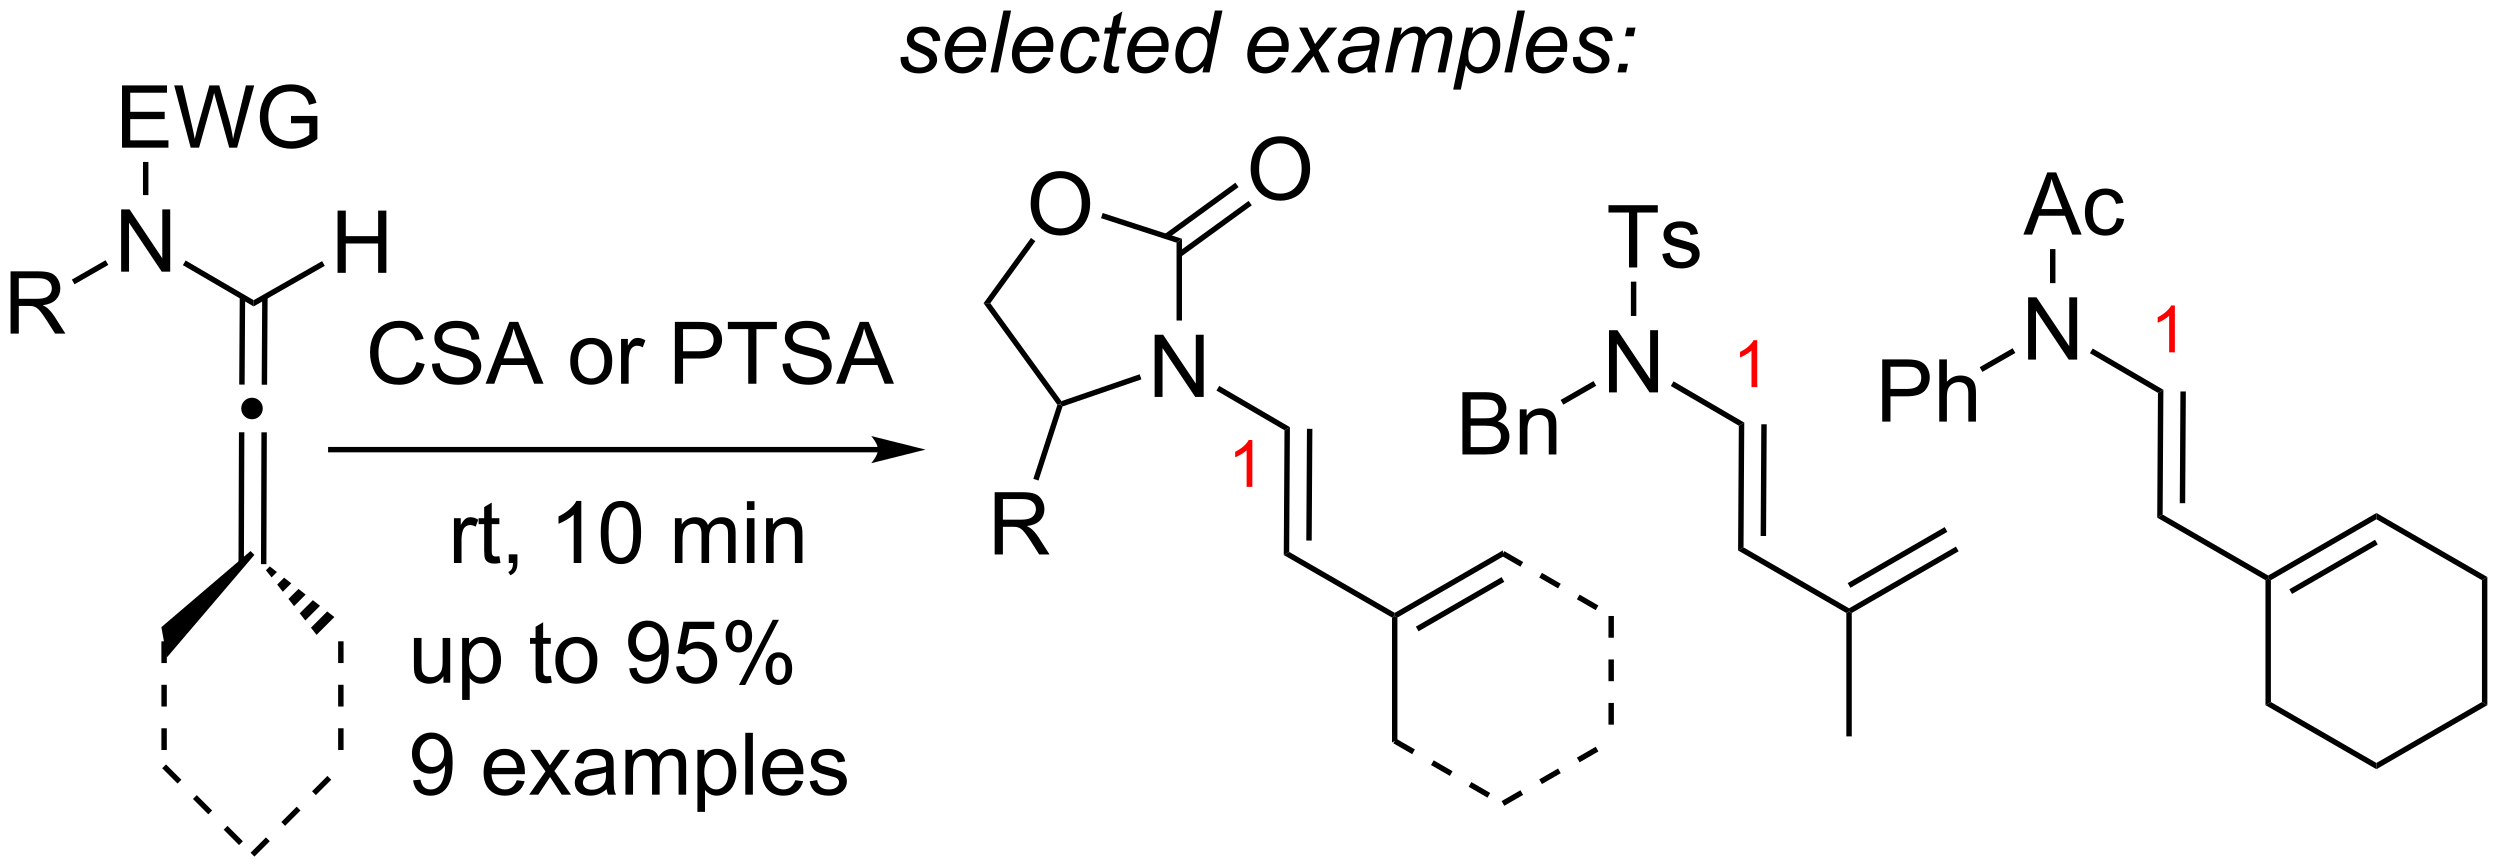 <?xml version="1.0" encoding="UTF-8"?>
<!DOCTYPE svg PUBLIC '-//W3C//DTD SVG 1.0//EN'
          'http://www.w3.org/TR/2001/REC-SVG-20010904/DTD/svg10.dtd'>
<svg stroke-dasharray="none" shape-rendering="auto" xmlns="http://www.w3.org/2000/svg" font-family="'Dialog'" text-rendering="auto" width="631" fill-opacity="1" color-interpolation="auto" color-rendering="auto" preserveAspectRatio="xMidYMid meet" font-size="12px" viewBox="0 0 631 219" fill="black" xmlns:xlink="http://www.w3.org/1999/xlink" stroke="black" image-rendering="auto" stroke-miterlimit="10" stroke-linecap="square" stroke-linejoin="miter" font-style="normal" stroke-width="1" height="219" stroke-dashoffset="0" font-weight="normal" stroke-opacity="1"
><!--Generated by the Batik Graphics2D SVG Generator--><defs id="genericDefs"
  /><g
  ><defs id="defs1"
    ><clipPath clipPathUnits="userSpaceOnUse" id="clipPath1"
      ><path d="M1.294 2.147 L237.717 2.147 L237.717 84.222 L1.294 84.222 L1.294 2.147 Z"
      /></clipPath
      ><clipPath clipPathUnits="userSpaceOnUse" id="clipPath2"
      ><path d="M-0.342 1.237 L-0.342 81.03 L229.507 81.03 L229.507 1.237 Z"
      /></clipPath
    ></defs
    ><g transform="scale(2.667,2.667) translate(-1.294,-2.147) matrix(1.029,0,0,1.029,1.646,0.874)"
    ><path d="M10.799 26.224 L10.799 20.498 L11.577 20.498 L14.585 24.993 L14.585 20.498 L15.312 20.498 L15.312 26.224 L14.533 26.224 L11.525 21.724 L11.525 26.224 L10.799 26.224 Z" stroke="none" clip-path="url(#clipPath2)"
    /></g
    ><g transform="matrix(2.743,0,0,2.743,0.938,-3.393)"
    ><path d="M21.857 38.823 Q21.857 38.412 22.145 38.123 Q22.437 37.834 22.843 37.834 Q23.255 37.834 23.544 38.123 Q23.836 38.412 23.836 38.823 Q23.836 39.232 23.544 39.524 Q23.255 39.816 22.843 39.816 Q22.437 39.816 22.145 39.524 Q21.857 39.232 21.857 38.823 Z" stroke="none" clip-path="url(#clipPath2)"
    /></g
    ><g transform="matrix(2.743,0,0,2.743,0.938,-3.393)"
    ><path d="M16.488 25.637 L16.74 25.205 L22.998 28.857 L22.995 29.434 Z" stroke="none" clip-path="url(#clipPath2)"
    /></g
    ><g transform="matrix(2.743,0,0,2.743,0.938,-3.393)"
    ><path d="M21.717 28.543 L21.669 36.623 L22.169 36.625 L22.217 28.546 ZM23.783 28.553 L23.736 36.635 L24.236 36.638 L24.283 28.556 Z" stroke="none" clip-path="url(#clipPath2)"
    /></g
    ><g transform="matrix(2.743,0,0,2.743,0.938,-3.393)"
    ><path d="M21.644 41.012 L21.602 53.155 L22.102 53.156 L22.144 41.014 ZM23.712 41.02 L23.671 53.148 L24.171 53.149 L24.212 41.021 Z" stroke="none" clip-path="url(#clipPath2)"
    /></g
    ><g transform="matrix(2.743,0,0,2.743,0.938,-3.393)"
    ><path d="M10.884 14.824 L10.884 9.098 L15.025 9.098 L15.025 9.772 L11.642 9.772 L11.642 11.527 L14.812 11.527 L14.812 12.199 L11.642 12.199 L11.642 14.147 L15.158 14.147 L15.158 14.824 L10.884 14.824 ZM17.205 14.824 L15.687 9.098 L16.462 9.098 L17.335 12.85 Q17.476 13.442 17.577 14.022 Q17.796 13.106 17.835 12.965 L18.924 9.098 L19.837 9.098 L20.658 11.996 Q20.968 13.074 21.103 14.022 Q21.212 13.481 21.39 12.777 L22.288 9.098 L23.049 9.098 L21.478 14.824 L20.749 14.824 L19.541 10.46 Q19.39 9.913 19.361 9.788 Q19.272 10.184 19.194 10.46 L17.978 14.824 L17.205 14.824 ZM26.435 12.577 L26.435 11.905 L28.862 11.902 L28.862 14.027 Q28.302 14.473 27.709 14.699 Q27.115 14.923 26.49 14.923 Q25.646 14.923 24.956 14.561 Q24.268 14.199 23.917 13.517 Q23.565 12.832 23.565 11.989 Q23.565 11.152 23.914 10.429 Q24.263 9.702 24.92 9.35 Q25.576 8.999 26.433 8.999 Q27.052 8.999 27.555 9.202 Q28.058 9.402 28.341 9.762 Q28.628 10.121 28.776 10.699 L28.091 10.887 Q27.964 10.449 27.771 10.199 Q27.581 9.949 27.224 9.798 Q26.87 9.647 26.435 9.647 Q25.917 9.647 25.537 9.806 Q25.159 9.965 24.925 10.223 Q24.693 10.481 24.565 10.788 Q24.347 11.319 24.347 11.942 Q24.347 12.707 24.61 13.223 Q24.873 13.739 25.375 13.989 Q25.881 14.239 26.448 14.239 Q26.94 14.239 27.409 14.048 Q27.878 13.858 28.12 13.645 L28.12 12.577 L26.435 12.577 Z" stroke="none" clip-path="url(#clipPath2)"
    /></g
    ><g transform="matrix(2.743,0,0,2.743,0.938,-3.393)"
    ><path d="M13.314 19.19 L12.814 19.19 L12.814 16.137 L13.314 16.137 Z" stroke="none" clip-path="url(#clipPath2)"
    /></g
    ><g transform="matrix(2.743,0,0,2.743,0.938,-3.393)"
    ><path d="M80.448 42.359 L30.097 42.359 L29.847 42.359 L29.847 42.859 L30.097 42.859 L80.448 42.859 L80.698 42.859 L80.698 42.359 L80.448 42.359 ZM84.823 42.609 L79.823 41.359 C79.823 41.359 80.448 42.062 80.448 42.609 C80.448 43.155 79.823 43.859 79.823 43.859 Z" stroke="none" clip-path="url(#clipPath2)"
    /></g
    ><g transform="matrix(2.743,0,0,2.743,0.938,-3.393)"
    ><path d="M22.713 51.941 L23.067 52.295 L15.008 61.738 L14.508 58.943 Z" stroke="none" clip-path="url(#clipPath2)"
    /></g
    ><g transform="matrix(2.743,0,0,2.743,0.938,-3.393)"
    ><path d="M24.481 53.355 L25.142 53.873 L24.645 54.37 L24.127 53.709 ZM25.802 54.391 L26.463 54.908 L25.681 55.691 L25.163 55.03 ZM27.124 55.426 L27.785 55.944 L26.716 57.013 L26.198 56.352 ZM28.445 56.462 L29.106 56.98 L27.752 58.334 L27.234 57.673 ZM29.767 57.497 L30.428 58.015 L28.787 59.656 L28.269 58.995 Z" stroke="none" clip-path="url(#clipPath2)"
    /></g
    ><g transform="matrix(2.743,0,0,2.743,0.938,-3.393)"
    ><path d="M14.508 60.249 L14.508 62.249 L15.008 62.249 L15.008 60.249 ZM14.508 64.249 L14.508 66.249 L15.008 66.249 L15.008 64.249 ZM14.508 68.249 L14.508 70.249 L15.008 70.249 L15.008 68.249 Z" stroke="none" clip-path="url(#clipPath2)"
    /></g
    ><g transform="matrix(2.743,0,0,2.743,0.938,-3.393)"
    ><path d="M30.772 60.249 L30.772 62.249 L31.272 62.249 L31.272 60.249 ZM30.772 64.249 L30.772 66.249 L31.272 66.249 L31.272 64.249 ZM30.772 68.249 L30.772 70.249 L31.272 70.249 L31.272 68.249 Z" stroke="none" clip-path="url(#clipPath2)"
    /></g
    ><g transform="matrix(2.743,0,0,2.743,0.938,-3.393)"
    ><path d="M14.581 71.926 L15.996 73.341 L16.349 72.987 L14.935 71.573 ZM17.41 74.755 L18.824 76.169 L19.178 75.815 L17.763 74.401 ZM20.238 77.583 L21.652 78.997 L22.006 78.644 L20.592 77.23 Z" stroke="none" clip-path="url(#clipPath2)"
    /></g
    ><g transform="matrix(2.743,0,0,2.743,0.938,-3.393)"
    ><path d="M23.067 80.058 L24.481 78.644 L24.127 78.29 L22.713 79.704 ZM25.895 77.23 L27.309 75.815 L26.956 75.462 L25.542 76.876 ZM28.724 74.401 L30.138 72.987 L29.784 72.633 L28.37 74.048 Z" stroke="none" clip-path="url(#clipPath2)"
    /></g
    ><g transform="matrix(2.743,0,0,2.743,0.938,-3.393)"
    ><path d="M37.984 34.55 L38.737 34.739 Q38.501 35.668 37.885 36.157 Q37.269 36.643 36.382 36.643 Q35.46 36.643 34.883 36.268 Q34.309 35.893 34.006 35.184 Q33.706 34.472 33.706 33.657 Q33.706 32.767 34.045 32.107 Q34.386 31.444 35.013 31.1 Q35.639 30.756 36.392 30.756 Q37.246 30.756 37.828 31.191 Q38.411 31.625 38.641 32.415 L37.898 32.588 Q37.702 31.967 37.324 31.685 Q36.949 31.4 36.377 31.4 Q35.722 31.4 35.279 31.716 Q34.839 32.029 34.661 32.56 Q34.482 33.09 34.482 33.652 Q34.482 34.379 34.694 34.92 Q34.907 35.461 35.352 35.73 Q35.799 35.996 36.32 35.996 Q36.951 35.996 37.388 35.632 Q37.828 35.267 37.984 34.55 ZM39.408 34.715 L40.12 34.653 Q40.169 35.08 40.353 35.355 Q40.539 35.629 40.927 35.797 Q41.316 35.965 41.8 35.965 Q42.232 35.965 42.56 35.839 Q42.892 35.709 43.052 35.486 Q43.212 35.264 43.212 35 Q43.212 34.731 43.057 34.532 Q42.902 34.332 42.545 34.195 Q42.317 34.107 41.533 33.918 Q40.749 33.729 40.433 33.564 Q40.027 33.349 39.825 33.033 Q39.626 32.718 39.626 32.324 Q39.626 31.895 39.869 31.519 Q40.115 31.144 40.583 30.95 Q41.054 30.756 41.629 30.756 Q42.263 30.756 42.744 30.96 Q43.228 31.165 43.487 31.561 Q43.748 31.957 43.769 32.456 L43.047 32.511 Q42.987 31.972 42.651 31.698 Q42.317 31.421 41.66 31.421 Q40.977 31.421 40.663 31.672 Q40.353 31.92 40.353 32.275 Q40.353 32.58 40.573 32.78 Q40.79 32.976 41.709 33.186 Q42.628 33.393 42.969 33.548 Q43.466 33.776 43.702 34.128 Q43.94 34.48 43.94 34.938 Q43.94 35.391 43.678 35.794 Q43.419 36.196 42.93 36.421 Q42.444 36.643 41.836 36.643 Q41.062 36.643 40.539 36.418 Q40.019 36.191 39.721 35.74 Q39.424 35.287 39.408 34.715 ZM44.341 36.545 L46.528 30.854 L47.34 30.854 L49.669 36.545 L48.81 36.545 L48.148 34.822 L45.767 34.822 L45.143 36.545 L44.341 36.545 ZM45.984 34.208 L47.915 34.208 L47.319 32.632 Q47.048 31.913 46.916 31.452 Q46.807 31.998 46.61 32.539 L45.984 34.208 ZM52.129 34.482 Q52.129 33.339 52.766 32.787 Q53.299 32.329 54.062 32.329 Q54.914 32.329 55.452 32.886 Q55.993 33.442 55.993 34.425 Q55.993 35.22 55.752 35.678 Q55.514 36.133 55.059 36.387 Q54.603 36.638 54.062 36.638 Q53.198 36.638 52.662 36.084 Q52.129 35.528 52.129 34.482 ZM52.849 34.482 Q52.849 35.274 53.193 35.67 Q53.539 36.064 54.062 36.064 Q54.582 36.064 54.926 35.668 Q55.273 35.272 55.273 34.459 Q55.273 33.696 54.926 33.302 Q54.58 32.906 54.062 32.906 Q53.539 32.906 53.193 33.3 Q52.849 33.691 52.849 34.482 ZM56.804 36.545 L56.804 32.422 L57.433 32.422 L57.433 33.046 Q57.674 32.609 57.876 32.469 Q58.08 32.329 58.326 32.329 Q58.678 32.329 59.043 32.554 L58.802 33.201 Q58.546 33.051 58.289 33.051 Q58.062 33.051 57.878 33.188 Q57.697 33.326 57.619 33.572 Q57.503 33.944 57.503 34.387 L57.503 36.545 L56.804 36.545 ZM61.756 36.545 L61.756 30.854 L63.904 30.854 Q64.471 30.854 64.768 30.909 Q65.188 30.978 65.47 31.175 Q65.754 31.369 65.928 31.724 Q66.101 32.076 66.101 32.5 Q66.101 33.225 65.638 33.729 Q65.177 34.231 63.969 34.231 L62.509 34.231 L62.509 36.545 L61.756 36.545 ZM62.509 33.559 L63.982 33.559 Q64.711 33.559 65.017 33.287 Q65.325 33.015 65.325 32.523 Q65.325 32.166 65.144 31.913 Q64.962 31.657 64.667 31.576 Q64.478 31.524 63.966 31.524 L62.509 31.524 L62.509 33.559 ZM68.508 36.545 L68.508 31.524 L66.632 31.524 L66.632 30.854 L71.142 30.854 L71.142 31.524 L69.261 31.524 L69.261 36.545 L68.508 36.545 ZM71.659 34.715 L72.37 34.653 Q72.419 35.08 72.603 35.355 Q72.79 35.629 73.178 35.797 Q73.566 35.965 74.05 35.965 Q74.482 35.965 74.811 35.839 Q75.142 35.709 75.302 35.486 Q75.463 35.264 75.463 35 Q75.463 34.731 75.308 34.532 Q75.152 34.332 74.795 34.195 Q74.567 34.107 73.783 33.918 Q72.999 33.729 72.683 33.564 Q72.277 33.349 72.075 33.033 Q71.876 32.718 71.876 32.324 Q71.876 31.895 72.119 31.519 Q72.365 31.144 72.834 30.95 Q73.305 30.756 73.879 30.756 Q74.513 30.756 74.994 30.96 Q75.478 31.165 75.737 31.561 Q75.999 31.957 76.019 32.456 L75.297 32.511 Q75.238 31.972 74.901 31.698 Q74.567 31.421 73.91 31.421 Q73.227 31.421 72.914 31.672 Q72.603 31.92 72.603 32.275 Q72.603 32.58 72.823 32.78 Q73.04 32.976 73.959 33.186 Q74.878 33.393 75.219 33.548 Q75.716 33.776 75.952 34.128 Q76.19 34.48 76.19 34.938 Q76.19 35.391 75.929 35.794 Q75.67 36.196 75.181 36.421 Q74.694 36.643 74.086 36.643 Q73.312 36.643 72.79 36.418 Q72.269 36.191 71.972 35.74 Q71.674 35.287 71.659 34.715 ZM76.591 36.545 L78.778 30.854 L79.59 30.854 L81.919 36.545 L81.06 36.545 L80.398 34.822 L78.017 34.822 L77.393 36.545 L76.591 36.545 ZM78.234 34.208 L80.165 34.208 L79.57 32.632 Q79.298 31.913 79.166 31.452 Q79.057 31.998 78.861 32.539 L78.234 34.208 Z" stroke="none" clip-path="url(#clipPath2)"
    /></g
    ><g transform="matrix(2.743,0,0,2.743,0.938,-3.393)"
    ><path d="M41.428 53.044 L41.428 48.922 L42.056 48.922 L42.056 49.545 Q42.297 49.108 42.499 48.968 Q42.703 48.828 42.949 48.828 Q43.301 48.828 43.666 49.053 L43.425 49.7 Q43.169 49.55 42.913 49.55 Q42.685 49.55 42.502 49.688 Q42.32 49.825 42.243 50.071 Q42.126 50.443 42.126 50.886 L42.126 53.044 L41.428 53.044 ZM45.607 52.418 L45.708 53.036 Q45.413 53.098 45.18 53.098 Q44.8 53.098 44.59 52.979 Q44.38 52.858 44.295 52.661 Q44.209 52.464 44.209 51.836 L44.209 49.465 L43.697 49.465 L43.697 48.922 L44.209 48.922 L44.209 47.899 L44.906 47.48 L44.906 48.922 L45.607 48.922 L45.607 49.465 L44.906 49.465 L44.906 51.874 Q44.906 52.175 44.942 52.26 Q44.978 52.345 45.061 52.397 Q45.146 52.446 45.302 52.446 Q45.418 52.446 45.607 52.418 ZM46.473 53.044 L46.473 52.247 L47.27 52.247 L47.27 53.044 Q47.27 53.484 47.114 53.753 Q46.959 54.022 46.62 54.17 L46.426 53.872 Q46.648 53.774 46.752 53.585 Q46.858 53.398 46.868 53.044 L46.473 53.044 ZM53.147 53.044 L52.448 53.044 L52.448 48.59 Q52.194 48.831 51.785 49.072 Q51.377 49.312 51.05 49.434 L51.05 48.758 Q51.635 48.481 52.073 48.091 Q52.513 47.697 52.696 47.33 L53.147 47.33 L53.147 53.044 ZM54.936 50.236 Q54.936 49.227 55.143 48.614 Q55.35 47.998 55.759 47.664 Q56.171 47.33 56.792 47.33 Q57.25 47.33 57.594 47.514 Q57.941 47.697 58.166 48.047 Q58.391 48.394 58.518 48.893 Q58.647 49.39 58.647 50.236 Q58.647 51.238 58.44 51.854 Q58.236 52.469 57.824 52.806 Q57.416 53.142 56.792 53.142 Q55.969 53.142 55.498 52.55 Q54.936 51.841 54.936 50.236 ZM55.653 50.236 Q55.653 51.639 55.982 52.102 Q56.31 52.565 56.792 52.565 Q57.273 52.565 57.599 52.099 Q57.928 51.634 57.928 50.236 Q57.928 48.831 57.599 48.37 Q57.273 47.907 56.784 47.907 Q56.303 47.907 56.015 48.316 Q55.653 48.836 55.653 50.236 ZM61.761 53.044 L61.761 48.922 L62.384 48.922 L62.384 49.499 Q62.578 49.196 62.899 49.012 Q63.223 48.828 63.634 48.828 Q64.092 48.828 64.385 49.02 Q64.68 49.209 64.799 49.55 Q65.288 48.828 66.072 48.828 Q66.685 48.828 67.014 49.167 Q67.345 49.506 67.345 50.213 L67.345 53.044 L66.652 53.044 L66.652 50.446 Q66.652 50.026 66.582 49.843 Q66.514 49.659 66.336 49.548 Q66.157 49.434 65.917 49.434 Q65.482 49.434 65.195 49.724 Q64.907 50.011 64.907 50.648 L64.907 53.044 L64.209 53.044 L64.209 50.365 Q64.209 49.9 64.038 49.667 Q63.867 49.434 63.479 49.434 Q63.184 49.434 62.933 49.589 Q62.684 49.744 62.571 50.045 Q62.459 50.342 62.459 50.904 L62.459 53.044 L61.761 53.044 ZM68.385 48.156 L68.385 47.353 L69.084 47.353 L69.084 48.156 L68.385 48.156 ZM68.385 53.044 L68.385 48.922 L69.084 48.922 L69.084 53.044 L68.385 53.044 ZM70.149 53.044 L70.149 48.922 L70.778 48.922 L70.778 49.506 Q71.231 48.828 72.09 48.828 Q72.463 48.828 72.773 48.963 Q73.086 49.095 73.242 49.312 Q73.397 49.53 73.459 49.83 Q73.498 50.024 73.498 50.508 L73.498 53.044 L72.799 53.044 L72.799 50.536 Q72.799 50.109 72.716 49.897 Q72.636 49.685 72.429 49.561 Q72.222 49.434 71.943 49.434 Q71.495 49.434 71.171 49.719 Q70.848 50.001 70.848 50.792 L70.848 53.044 L70.149 53.044 Z" stroke="none" clip-path="url(#clipPath2)"
    /></g
    ><g transform="matrix(2.743,0,0,2.743,0.938,-3.393)"
    ><path d="M105.903 37.763 L105.903 32.037 L106.682 32.037 L109.69 36.531 L109.69 32.037 L110.416 32.037 L110.416 37.763 L109.638 37.763 L106.63 33.263 L106.63 37.763 L105.903 37.763 Z" stroke="none" clip-path="url(#clipPath2)"
    /></g
    ><g transform="matrix(2.743,0,0,2.743,0.938,-3.393)"
    ><path d="M111.593 37.176 L111.845 36.744 L118.352 40.541 L117.851 40.828 Z" stroke="none" clip-path="url(#clipPath2)"
    /></g
    ><g transform="matrix(2.743,0,0,2.743,0.938,-3.393)"
    ><path d="M117.851 40.828 L118.352 40.541 L118.285 52.023 L117.784 52.311 ZM119.918 40.695 L119.858 50.976 L120.358 50.979 L120.418 40.698 Z" stroke="none" clip-path="url(#clipPath2)"
    /></g
    ><g transform="matrix(2.743,0,0,2.743,0.938,-3.393)"
    ><path d="M108.419 30.729 L107.919 30.729 L107.919 23.57 L108.419 23.207 Z" stroke="none" clip-path="url(#clipPath2)"
    /></g
    ><g transform="matrix(2.743,0,0,2.743,0.938,-3.393)"
    ><path d="M117.784 52.311 L118.285 52.023 L127.994 57.628 L127.994 57.917 L127.744 58.061 Z" stroke="none" clip-path="url(#clipPath2)"
    /></g
    ><g transform="matrix(2.743,0,0,2.743,0.938,-3.393)"
    ><path d="M40.462 64.058 L40.462 63.453 Q39.981 64.152 39.153 64.152 Q38.788 64.152 38.472 64.012 Q38.156 63.872 38.001 63.66 Q37.848 63.448 37.786 63.142 Q37.745 62.935 37.745 62.49 L37.745 59.936 L38.443 59.936 L38.443 62.221 Q38.443 62.77 38.485 62.959 Q38.552 63.236 38.764 63.393 Q38.979 63.549 39.292 63.549 Q39.608 63.549 39.882 63.388 Q40.159 63.228 40.273 62.951 Q40.387 62.671 40.387 62.144 L40.387 59.936 L41.086 59.936 L41.086 64.058 L40.462 64.058 ZM42.182 65.64 L42.182 59.936 L42.818 59.936 L42.818 60.472 Q43.043 60.156 43.325 60.001 Q43.61 59.843 44.014 59.843 Q44.542 59.843 44.946 60.115 Q45.349 60.386 45.554 60.881 Q45.761 61.375 45.761 61.965 Q45.761 62.599 45.533 63.106 Q45.305 63.611 44.873 63.883 Q44.441 64.152 43.962 64.152 Q43.613 64.152 43.336 64.004 Q43.059 63.857 42.88 63.632 L42.88 65.64 L42.182 65.64 ZM42.813 62.019 Q42.813 62.816 43.134 63.197 Q43.458 63.577 43.916 63.577 Q44.381 63.577 44.713 63.184 Q45.046 62.788 45.046 61.962 Q45.046 61.173 44.72 60.782 Q44.397 60.389 43.947 60.389 Q43.502 60.389 43.157 60.808 Q42.813 61.225 42.813 62.019 ZM50.336 63.432 L50.437 64.051 Q50.142 64.113 49.909 64.113 Q49.529 64.113 49.319 63.994 Q49.109 63.872 49.024 63.675 Q48.939 63.479 48.939 62.85 L48.939 60.48 L48.426 60.48 L48.426 59.936 L48.939 59.936 L48.939 58.914 L49.635 58.495 L49.635 59.936 L50.336 59.936 L50.336 60.48 L49.635 60.48 L49.635 62.889 Q49.635 63.189 49.671 63.274 Q49.707 63.36 49.79 63.411 Q49.876 63.461 50.031 63.461 Q50.147 63.461 50.336 63.432 ZM50.759 61.996 Q50.759 60.852 51.396 60.301 Q51.929 59.843 52.692 59.843 Q53.544 59.843 54.082 60.399 Q54.623 60.956 54.623 61.939 Q54.623 62.733 54.382 63.192 Q54.144 63.647 53.689 63.901 Q53.233 64.152 52.692 64.152 Q51.828 64.152 51.292 63.598 Q50.759 63.041 50.759 61.996 ZM51.479 61.996 Q51.479 62.788 51.823 63.184 Q52.17 63.577 52.692 63.577 Q53.212 63.577 53.557 63.181 Q53.904 62.785 53.904 61.973 Q53.904 61.209 53.557 60.816 Q53.21 60.42 52.692 60.42 Q52.17 60.42 51.823 60.813 Q51.479 61.204 51.479 61.996 ZM57.56 62.741 L58.233 62.679 Q58.318 63.153 58.559 63.367 Q58.8 63.58 59.175 63.58 Q59.498 63.58 59.739 63.432 Q59.983 63.285 60.138 63.039 Q60.293 62.793 60.397 62.374 Q60.503 61.955 60.503 61.52 Q60.503 61.473 60.5 61.38 Q60.29 61.714 59.925 61.921 Q59.563 62.128 59.141 62.128 Q58.435 62.128 57.946 61.615 Q57.457 61.103 57.457 60.265 Q57.457 59.4 57.967 58.872 Q58.476 58.344 59.245 58.344 Q59.801 58.344 60.259 58.645 Q60.72 58.942 60.958 59.496 Q61.199 60.047 61.199 61.095 Q61.199 62.188 60.961 62.834 Q60.725 63.479 60.257 63.818 Q59.788 64.157 59.16 64.157 Q58.492 64.157 58.067 63.787 Q57.646 63.414 57.56 62.741 ZM60.422 60.231 Q60.422 59.628 60.102 59.276 Q59.781 58.922 59.33 58.922 Q58.864 58.922 58.518 59.302 Q58.173 59.682 58.173 60.288 Q58.173 60.831 58.502 61.173 Q58.831 61.512 59.312 61.512 Q59.796 61.512 60.109 61.173 Q60.422 60.831 60.422 60.231 ZM61.878 62.568 L62.611 62.506 Q62.693 63.041 62.988 63.311 Q63.286 63.58 63.705 63.58 Q64.21 63.58 64.559 63.199 Q64.909 62.819 64.909 62.19 Q64.909 61.592 64.572 61.248 Q64.238 60.901 63.695 60.901 Q63.356 60.901 63.084 61.056 Q62.812 61.209 62.657 61.453 L62.002 61.367 L62.553 58.445 L65.382 58.445 L65.382 59.113 L63.112 59.113 L62.805 60.642 Q63.317 60.285 63.881 60.285 Q64.626 60.285 65.139 60.803 Q65.651 61.318 65.651 62.128 Q65.651 62.902 65.201 63.463 Q64.652 64.157 63.705 64.157 Q62.929 64.157 62.437 63.722 Q61.948 63.285 61.878 62.568 ZM66.431 59.734 Q66.431 59.123 66.737 58.696 Q67.045 58.269 67.627 58.269 Q68.163 58.269 68.512 58.652 Q68.864 59.035 68.864 59.776 Q68.864 60.498 68.51 60.888 Q68.155 61.279 67.635 61.279 Q67.117 61.279 66.773 60.896 Q66.431 60.511 66.431 59.734 ZM67.645 58.751 Q67.386 58.751 67.213 58.976 Q67.04 59.201 67.04 59.804 Q67.04 60.35 67.213 60.575 Q67.389 60.798 67.645 60.798 Q67.909 60.798 68.083 60.573 Q68.256 60.347 68.256 59.75 Q68.256 59.198 68.08 58.976 Q67.907 58.751 67.645 58.751 ZM67.65 64.268 L70.764 58.269 L71.33 58.269 L68.228 64.268 L67.65 64.268 ZM70.112 62.723 Q70.112 62.11 70.417 61.685 Q70.725 61.258 71.31 61.258 Q71.845 61.258 72.197 61.641 Q72.549 62.024 72.549 62.765 Q72.549 63.487 72.192 63.877 Q71.838 64.268 71.315 64.268 Q70.797 64.268 70.453 63.883 Q70.112 63.494 70.112 62.723 ZM71.33 61.74 Q71.066 61.74 70.893 61.965 Q70.72 62.19 70.72 62.793 Q70.72 63.337 70.893 63.562 Q71.069 63.787 71.325 63.787 Q71.594 63.787 71.765 63.562 Q71.939 63.337 71.939 62.739 Q71.939 62.188 71.763 61.965 Q71.589 61.74 71.33 61.74 Z" stroke="none" clip-path="url(#clipPath2)"
    /></g
    ><g transform="matrix(2.743,0,0,2.743,0.938,-3.393)"
    ><path d="M37.67 73.041 L38.343 72.979 Q38.428 73.453 38.669 73.668 Q38.909 73.88 39.285 73.88 Q39.608 73.88 39.849 73.732 Q40.092 73.585 40.247 73.339 Q40.403 73.093 40.506 72.674 Q40.612 72.254 40.612 71.82 Q40.612 71.773 40.609 71.68 Q40.4 72.014 40.035 72.221 Q39.673 72.428 39.251 72.428 Q38.544 72.428 38.055 71.915 Q37.566 71.403 37.566 70.565 Q37.566 69.7 38.076 69.172 Q38.586 68.644 39.354 68.644 Q39.911 68.644 40.369 68.945 Q40.83 69.242 41.068 69.796 Q41.308 70.347 41.308 71.395 Q41.308 72.487 41.07 73.134 Q40.835 73.779 40.366 74.118 Q39.898 74.457 39.269 74.457 Q38.601 74.457 38.177 74.087 Q37.755 73.714 37.67 73.041 ZM40.532 70.531 Q40.532 69.928 40.211 69.576 Q39.89 69.222 39.44 69.222 Q38.974 69.222 38.627 69.602 Q38.283 69.982 38.283 70.588 Q38.283 71.131 38.612 71.473 Q38.94 71.812 39.422 71.812 Q39.906 71.812 40.219 71.473 Q40.532 71.131 40.532 70.531 ZM47.211 73.031 L47.933 73.119 Q47.762 73.753 47.299 74.102 Q46.839 74.452 46.122 74.452 Q45.216 74.452 44.685 73.895 Q44.157 73.336 44.157 72.332 Q44.157 71.292 44.693 70.717 Q45.229 70.143 46.083 70.143 Q46.908 70.143 47.431 70.707 Q47.956 71.269 47.956 72.288 Q47.956 72.35 47.954 72.475 L44.88 72.475 Q44.918 73.155 45.263 73.517 Q45.609 73.877 46.124 73.877 Q46.51 73.877 46.782 73.675 Q47.053 73.473 47.211 73.031 ZM44.918 71.9 L47.219 71.9 Q47.172 71.38 46.955 71.121 Q46.621 70.717 46.091 70.717 Q45.609 70.717 45.281 71.041 Q44.952 71.362 44.918 71.9 ZM48.346 74.359 L49.852 72.216 L48.457 70.236 L49.332 70.236 L49.963 71.201 Q50.142 71.478 50.251 71.665 Q50.422 71.408 50.566 71.209 L51.26 70.236 L52.096 70.236 L50.67 72.177 L52.205 74.359 L51.345 74.359 L50.499 73.078 L50.274 72.731 L49.192 74.359 L48.346 74.359 ZM55.476 73.849 Q55.087 74.18 54.728 74.317 Q54.371 74.452 53.959 74.452 Q53.279 74.452 52.914 74.12 Q52.549 73.787 52.549 73.272 Q52.549 72.969 52.686 72.718 Q52.826 72.467 53.048 72.317 Q53.271 72.164 53.55 72.086 Q53.757 72.032 54.171 71.983 Q55.018 71.882 55.419 71.742 Q55.421 71.597 55.421 71.558 Q55.421 71.131 55.225 70.958 Q54.956 70.72 54.428 70.72 Q53.936 70.72 53.7 70.893 Q53.465 71.067 53.354 71.504 L52.67 71.411 Q52.764 70.974 52.976 70.704 Q53.191 70.433 53.594 70.288 Q53.998 70.143 54.529 70.143 Q55.056 70.143 55.385 70.267 Q55.716 70.391 55.872 70.58 Q56.027 70.766 56.089 71.054 Q56.125 71.232 56.125 71.698 L56.125 72.63 Q56.125 73.605 56.169 73.864 Q56.213 74.12 56.345 74.359 L55.615 74.359 Q55.507 74.141 55.476 73.849 ZM55.419 72.288 Q55.038 72.444 54.278 72.552 Q53.845 72.614 53.667 72.692 Q53.488 72.769 53.39 72.92 Q53.294 73.07 53.294 73.251 Q53.294 73.53 53.506 73.717 Q53.718 73.903 54.125 73.903 Q54.529 73.903 54.842 73.727 Q55.157 73.551 55.305 73.243 Q55.419 73.008 55.419 72.544 L55.419 72.288 ZM57.208 74.359 L57.208 70.236 L57.832 70.236 L57.832 70.813 Q58.026 70.51 58.347 70.327 Q58.67 70.143 59.082 70.143 Q59.54 70.143 59.832 70.334 Q60.127 70.523 60.246 70.865 Q60.736 70.143 61.52 70.143 Q62.133 70.143 62.462 70.482 Q62.793 70.821 62.793 71.527 L62.793 74.359 L62.099 74.359 L62.099 71.76 Q62.099 71.341 62.029 71.157 Q61.962 70.974 61.784 70.862 Q61.605 70.748 61.364 70.748 Q60.93 70.748 60.642 71.038 Q60.355 71.326 60.355 71.962 L60.355 74.359 L59.656 74.359 L59.656 71.68 Q59.656 71.214 59.486 70.981 Q59.315 70.748 58.927 70.748 Q58.632 70.748 58.381 70.904 Q58.132 71.059 58.018 71.359 Q57.907 71.657 57.907 72.218 L57.907 74.359 L57.208 74.359 ZM63.831 75.94 L63.831 70.236 L64.467 70.236 L64.467 70.772 Q64.692 70.456 64.975 70.301 Q65.259 70.143 65.663 70.143 Q66.191 70.143 66.594 70.415 Q66.998 70.686 67.203 71.181 Q67.41 71.675 67.41 72.265 Q67.41 72.899 67.182 73.406 Q66.954 73.911 66.522 74.183 Q66.09 74.452 65.611 74.452 Q65.262 74.452 64.985 74.304 Q64.708 74.157 64.529 73.931 L64.529 75.94 L63.831 75.94 ZM64.462 72.319 Q64.462 73.116 64.783 73.497 Q65.106 73.877 65.564 73.877 Q66.03 73.877 66.362 73.484 Q66.695 73.088 66.695 72.262 Q66.695 71.473 66.369 71.082 Q66.046 70.689 65.596 70.689 Q65.15 70.689 64.806 71.108 Q64.462 71.525 64.462 72.319 ZM68.237 74.359 L68.237 68.668 L68.935 68.668 L68.935 74.359 L68.237 74.359 ZM72.839 73.031 L73.561 73.119 Q73.39 73.753 72.927 74.102 Q72.466 74.452 71.75 74.452 Q70.844 74.452 70.313 73.895 Q69.785 73.336 69.785 72.332 Q69.785 71.292 70.321 70.717 Q70.857 70.143 71.711 70.143 Q72.536 70.143 73.059 70.707 Q73.584 71.269 73.584 72.288 Q73.584 72.35 73.582 72.475 L70.507 72.475 Q70.546 73.155 70.89 73.517 Q71.237 73.877 71.752 73.877 Q72.138 73.877 72.409 73.675 Q72.681 73.473 72.839 73.031 ZM70.546 71.9 L72.847 71.9 Q72.8 71.38 72.583 71.121 Q72.249 70.717 71.719 70.717 Q71.237 70.717 70.909 71.041 Q70.58 71.362 70.546 71.9 ZM74.16 73.127 L74.851 73.018 Q74.908 73.435 75.175 73.657 Q75.441 73.877 75.917 73.877 Q76.399 73.877 76.632 73.68 Q76.865 73.484 76.865 73.22 Q76.865 72.984 76.66 72.847 Q76.515 72.754 75.946 72.612 Q75.177 72.418 74.88 72.275 Q74.582 72.133 74.429 71.885 Q74.277 71.633 74.277 71.331 Q74.277 71.054 74.401 70.821 Q74.528 70.585 74.745 70.43 Q74.908 70.308 75.19 70.226 Q75.472 70.143 75.793 70.143 Q76.28 70.143 76.645 70.283 Q77.012 70.422 77.186 70.66 Q77.361 70.898 77.429 71.3 L76.746 71.393 Q76.699 71.075 76.474 70.896 Q76.251 70.717 75.845 70.717 Q75.364 70.717 75.157 70.878 Q74.952 71.036 74.952 71.248 Q74.952 71.385 75.037 71.494 Q75.123 71.605 75.304 71.68 Q75.41 71.719 75.923 71.859 Q76.663 72.055 76.955 72.182 Q77.25 72.309 77.416 72.55 Q77.584 72.79 77.584 73.147 Q77.584 73.497 77.38 73.805 Q77.175 74.113 76.79 74.283 Q76.406 74.452 75.923 74.452 Q75.118 74.452 74.696 74.118 Q74.277 73.784 74.16 73.127 Z" stroke="none" clip-path="url(#clipPath2)"
    /></g
    ><g transform="matrix(2.743,0,0,2.743,0.938,-3.393)"
    ><path d="M127.744 58.061 L127.994 57.917 L128.244 58.061 L128.244 69.272 L127.744 69.561 Z" stroke="none" clip-path="url(#clipPath2)"
    /></g
    ><g transform="matrix(2.743,0,0,2.743,0.938,-3.393)"
    ><path d="M137.953 51.878 L137.953 52.456 L128.244 58.061 L127.994 57.917 L127.994 57.628 ZM137.828 54.341 L129.939 58.895 L130.189 59.328 L138.078 54.774 Z" stroke="none" clip-path="url(#clipPath2)"
    /></g
    ><g transform="matrix(2.743,0,0,2.743,0.938,-3.393)"
    ><path d="M94.495 20.02 Q94.495 18.593 95.261 17.789 Q96.026 16.981 97.237 16.981 Q98.029 16.981 98.664 17.362 Q99.302 17.739 99.636 18.416 Q99.972 19.093 99.972 19.953 Q99.972 20.825 99.62 21.513 Q99.268 22.2 98.623 22.554 Q97.979 22.909 97.232 22.909 Q96.425 22.909 95.787 22.518 Q95.151 22.125 94.823 21.45 Q94.495 20.773 94.495 20.02 ZM95.276 20.031 Q95.276 21.067 95.831 21.664 Q96.388 22.257 97.229 22.257 Q98.084 22.257 98.636 21.656 Q99.19 21.054 99.19 19.95 Q99.19 19.25 98.953 18.729 Q98.716 18.208 98.261 17.922 Q97.807 17.632 97.24 17.632 Q96.435 17.632 95.854 18.187 Q95.276 18.739 95.276 20.031 Z" stroke="none" clip-path="url(#clipPath2)"
    /></g
    ><g transform="matrix(2.743,0,0,2.743,0.938,-3.393)"
    ><path d="M108.419 23.207 L107.919 23.57 L100.969 21.312 L101.123 20.836 Z" stroke="none" clip-path="url(#clipPath2)"
    /></g
    ><g transform="matrix(2.743,0,0,2.743,0.938,-3.393)"
    ><path d="M94.526 23.134 L94.93 23.427 L90.781 29.138 L90.163 29.138 Z" stroke="none" clip-path="url(#clipPath2)"
    /></g
    ><g transform="matrix(2.743,0,0,2.743,0.938,-3.393)"
    ><path d="M90.163 29.138 L90.781 29.138 L97.326 38.145 L97.232 38.442 L96.955 38.486 Z" stroke="none" clip-path="url(#clipPath2)"
    /></g
    ><g transform="matrix(2.743,0,0,2.743,0.938,-3.393)"
    ><path d="M97.431 38.638 L97.232 38.442 L97.326 38.145 L104.522 35.673 L104.685 36.146 Z" stroke="none" clip-path="url(#clipPath2)"
    /></g
    ><g transform="matrix(2.743,0,0,2.743,0.938,-3.393)"
    ><path d="M114.736 16.815 Q114.736 15.388 115.501 14.583 Q116.267 13.776 117.478 13.776 Q118.27 13.776 118.905 14.156 Q119.543 14.533 119.876 15.21 Q120.212 15.888 120.212 16.747 Q120.212 17.619 119.861 18.307 Q119.509 18.994 118.863 19.349 Q118.22 19.703 117.473 19.703 Q116.665 19.703 116.028 19.312 Q115.392 18.919 115.064 18.244 Q114.736 17.567 114.736 16.815 ZM115.517 16.825 Q115.517 17.861 116.072 18.458 Q116.629 19.052 117.47 19.052 Q118.324 19.052 118.876 18.45 Q119.431 17.849 119.431 16.744 Q119.431 16.044 119.194 15.523 Q118.957 15.002 118.501 14.716 Q118.048 14.427 117.481 14.427 Q116.676 14.427 116.095 14.981 Q115.517 15.533 115.517 16.825 Z" stroke="none" clip-path="url(#clipPath2)"
    /></g
    ><g transform="matrix(2.743,0,0,2.743,0.938,-3.393)"
    ><path d="M108.316 24.87 L114.843 20.128 L114.549 19.723 L108.022 24.465 ZM107.099 23.195 L113.626 18.453 L113.332 18.049 L106.805 22.791 Z" stroke="none" clip-path="url(#clipPath2)"
    /></g
    ><g transform="matrix(2.743,0,0,2.743,0.938,-3.393)"
    ><path d="M91.183 52.254 L91.183 46.528 L93.722 46.528 Q94.488 46.528 94.886 46.681 Q95.285 46.835 95.522 47.225 Q95.761 47.616 95.761 48.09 Q95.761 48.699 95.366 49.119 Q94.972 49.535 94.147 49.647 Q94.449 49.793 94.605 49.934 Q94.936 50.239 95.233 50.694 L96.23 52.254 L95.277 52.254 L94.519 51.061 Q94.186 50.546 93.97 50.272 Q93.756 49.999 93.587 49.889 Q93.418 49.78 93.241 49.739 Q93.113 49.71 92.819 49.71 L91.941 49.71 L91.941 52.254 L91.183 52.254 ZM91.941 49.054 L93.569 49.054 Q94.09 49.054 94.381 48.947 Q94.676 48.84 94.827 48.603 Q94.98 48.366 94.98 48.09 Q94.98 47.684 94.683 47.423 Q94.389 47.16 93.754 47.16 L91.941 47.16 L91.941 49.054 Z" stroke="none" clip-path="url(#clipPath2)"
    /></g
    ><g transform="matrix(2.743,0,0,2.743,0.938,-3.393)"
    ><path d="M96.955 38.486 L97.232 38.442 L97.431 38.638 L95.217 45.454 L94.741 45.299 Z" stroke="none" clip-path="url(#clipPath2)"
    /></g
    ><g transform="matrix(2.743,0,0,2.743,0.938,-3.393)"
    ><path d="M147.71 37.344 L147.71 31.618 L148.489 31.618 L151.496 36.113 L151.496 31.618 L152.223 31.618 L152.223 37.344 L151.444 37.344 L148.436 32.844 L148.436 37.344 L147.71 37.344 Z" stroke="none" clip-path="url(#clipPath2)"
    /></g
    ><g transform="matrix(2.743,0,0,2.743,0.938,-3.393)"
    ><path d="M153.4 36.757 L153.652 36.325 L160.159 40.123 L159.657 40.409 Z" stroke="none" clip-path="url(#clipPath2)"
    /></g
    ><g transform="matrix(2.743,0,0,2.743,0.938,-3.393)"
    ><path d="M159.657 40.409 L160.159 40.123 L160.092 51.604 L159.59 51.892 ZM161.725 40.276 L161.665 50.557 L162.165 50.56 L162.225 40.279 Z" stroke="none" clip-path="url(#clipPath2)"
    /></g
    ><g transform="matrix(2.743,0,0,2.743,0.938,-3.393)"
    ><path d="M149.551 25.845 L149.551 20.792 L147.663 20.792 L147.663 20.118 L152.202 20.118 L152.202 20.792 L150.309 20.792 L150.309 25.845 L149.551 25.845 ZM152.61 24.605 L153.305 24.495 Q153.362 24.915 153.631 25.139 Q153.899 25.36 154.378 25.36 Q154.862 25.36 155.097 25.162 Q155.331 24.964 155.331 24.699 Q155.331 24.462 155.125 24.324 Q154.98 24.23 154.407 24.087 Q153.633 23.891 153.334 23.748 Q153.034 23.605 152.881 23.355 Q152.727 23.102 152.727 22.798 Q152.727 22.519 152.852 22.285 Q152.98 22.048 153.198 21.891 Q153.362 21.769 153.646 21.686 Q153.93 21.602 154.253 21.602 Q154.743 21.602 155.11 21.743 Q155.48 21.884 155.654 22.123 Q155.831 22.363 155.899 22.766 L155.211 22.86 Q155.164 22.54 154.938 22.36 Q154.714 22.18 154.305 22.18 Q153.821 22.18 153.612 22.342 Q153.407 22.501 153.407 22.714 Q153.407 22.852 153.493 22.962 Q153.578 23.074 153.761 23.149 Q153.868 23.188 154.383 23.329 Q155.128 23.527 155.422 23.654 Q155.719 23.782 155.886 24.024 Q156.055 24.266 156.055 24.626 Q156.055 24.977 155.849 25.287 Q155.644 25.597 155.256 25.769 Q154.87 25.938 154.383 25.938 Q153.573 25.938 153.149 25.602 Q152.727 25.266 152.61 24.605 Z" stroke="none" clip-path="url(#clipPath2)"
    /></g
    ><g transform="matrix(2.743,0,0,2.743,0.938,-3.393)"
    ><path d="M150.226 30.31 L149.726 30.31 L149.726 27.153 L150.226 27.153 Z" stroke="none" clip-path="url(#clipPath2)"
    /></g
    ><g transform="matrix(2.743,0,0,2.743,0.938,-3.393)"
    ><path d="M159.59 51.892 L160.092 51.604 L169.8 57.209 L169.8 57.498 L169.55 57.642 Z" stroke="none" clip-path="url(#clipPath2)"
    /></g
    ><g transform="matrix(2.743,0,0,2.743,0.938,-3.393)"
    ><path d="M169.55 57.642 L169.8 57.498 L170.05 57.642 L170.05 68.998 L169.55 68.998 Z" stroke="none" clip-path="url(#clipPath2)"
    /></g
    ><g transform="matrix(2.743,0,0,2.743,0.938,-3.393)"
    ><path d="M179.634 51.532 L179.884 51.965 L170.05 57.642 L169.8 57.498 L169.8 57.209 ZM178.599 49.739 L169.675 54.891 L169.925 55.324 L178.849 50.172 Z" stroke="none" clip-path="url(#clipPath2)"
    /></g
    ><g transform="matrix(2.743,0,0,2.743,0.938,-3.393)"
    ><path d="M137.828 52.383 L139.56 53.383 L139.81 52.95 L138.078 51.95 ZM141.292 54.383 L143.024 55.383 L143.274 54.95 L141.542 53.95 ZM144.756 56.383 L146.488 57.383 L146.738 56.95 L145.006 55.95 Z" stroke="none" clip-path="url(#clipPath2)"
    /></g
    ><g transform="matrix(2.743,0,0,2.743,0.938,-3.393)"
    ><path d="M127.869 69.633 L129.601 70.633 L129.851 70.2 L128.119 69.2 ZM131.333 71.633 L133.065 72.633 L133.315 72.2 L131.583 71.2 ZM134.797 73.633 L136.529 74.633 L136.779 74.2 L135.047 73.2 Z" stroke="none" clip-path="url(#clipPath2)"
    /></g
    ><g transform="matrix(2.743,0,0,2.743,0.938,-3.393)"
    ><path d="M147.662 57.917 L147.662 59.917 L148.162 59.917 L148.162 57.917 ZM147.662 61.917 L147.662 63.917 L148.162 63.917 L148.162 61.917 ZM147.662 65.917 L147.662 67.917 L148.162 67.917 L148.162 65.917 Z" stroke="none" clip-path="url(#clipPath2)"
    /></g
    ><g transform="matrix(2.743,0,0,2.743,0.938,-3.393)"
    ><path d="M138.078 75.383 L139.81 74.383 L139.56 73.95 L137.828 74.95 ZM141.542 73.383 L143.274 72.383 L143.024 71.95 L141.292 72.95 ZM145.006 71.383 L146.738 70.383 L146.488 69.95 L144.756 70.95 Z" stroke="none" clip-path="url(#clipPath2)"
    /></g
    ><g transform="matrix(2.743,0,0,2.743,0.938,-3.393)"
    ><path d="M186.276 34.325 L186.276 28.599 L187.055 28.599 L190.063 33.093 L190.063 28.599 L190.79 28.599 L190.79 34.325 L190.011 34.325 L187.003 29.825 L187.003 34.325 L186.276 34.325 Z" stroke="none" clip-path="url(#clipPath2)"
    /></g
    ><g transform="matrix(2.743,0,0,2.743,0.938,-3.393)"
    ><path d="M191.966 33.738 L192.218 33.306 L198.725 37.103 L198.224 37.39 Z" stroke="none" clip-path="url(#clipPath2)"
    /></g
    ><g transform="matrix(2.743,0,0,2.743,0.938,-3.393)"
    ><path d="M198.224 37.39 L198.725 37.103 L198.658 48.585 L198.156 48.873 ZM200.291 37.257 L200.231 47.538 L200.731 47.541 L200.791 37.26 Z" stroke="none" clip-path="url(#clipPath2)"
    /></g
    ><g transform="matrix(2.743,0,0,2.743,0.938,-3.393)"
    ><path d="M185.842 22.825 L188.042 17.099 L188.86 17.099 L191.204 22.825 L190.339 22.825 L189.672 21.091 L187.276 21.091 L186.649 22.825 L185.842 22.825 ZM187.495 20.474 L189.438 20.474 L188.839 18.888 Q188.565 18.164 188.433 17.7 Q188.323 18.25 188.125 18.794 L187.495 20.474 ZM194.425 21.304 L195.118 21.395 Q195.003 22.109 194.537 22.515 Q194.071 22.919 193.391 22.919 Q192.54 22.919 192.021 22.362 Q191.503 21.804 191.503 20.765 Q191.503 20.093 191.724 19.591 Q191.948 19.085 192.404 18.835 Q192.86 18.583 193.394 18.583 Q194.071 18.583 194.5 18.924 Q194.93 19.265 195.05 19.895 L194.368 20 Q194.269 19.583 194.021 19.372 Q193.774 19.161 193.422 19.161 Q192.891 19.161 192.558 19.541 Q192.227 19.922 192.227 20.747 Q192.227 21.583 192.547 21.963 Q192.868 22.341 193.383 22.341 Q193.797 22.341 194.073 22.088 Q194.352 21.833 194.425 21.304 Z" stroke="none" clip-path="url(#clipPath2)"
    /></g
    ><g transform="matrix(2.743,0,0,2.743,0.938,-3.393)"
    ><path d="M188.792 27.291 L188.292 27.291 L188.292 24.159 L188.792 24.159 Z" stroke="none" clip-path="url(#clipPath2)"
    /></g
    ><g transform="matrix(2.743,0,0,2.743,0.938,-3.393)"
    ><path d="M198.156 48.873 L198.658 48.585 L208.367 54.19 L208.367 54.479 L208.117 54.623 Z" stroke="none" clip-path="url(#clipPath2)"
    /></g
    ><g transform="matrix(2.743,0,0,2.743,0.938,-3.393)"
    ><path d="M208.117 54.623 L208.367 54.479 L208.617 54.623 L208.617 65.834 L208.117 66.123 Z" stroke="none" clip-path="url(#clipPath2)"
    /></g
    ><g transform="matrix(2.743,0,0,2.743,0.938,-3.393)"
    ><path d="M218.326 48.44 L218.326 49.017 L208.617 54.623 L208.367 54.479 L208.367 54.19 ZM218.201 50.903 L210.312 55.457 L210.562 55.89 L218.451 51.336 Z" stroke="none" clip-path="url(#clipPath2)"
    /></g
    ><g transform="matrix(2.743,0,0,2.743,0.938,-3.393)"
    ><path d="M208.117 66.123 L208.617 65.834 L218.326 71.44 L218.326 72.017 Z" stroke="none" clip-path="url(#clipPath2)"
    /></g
    ><g transform="matrix(2.743,0,0,2.743,0.938,-3.393)"
    ><path d="M218.326 49.017 L218.326 48.44 L228.535 54.334 L228.035 54.623 Z" stroke="none" clip-path="url(#clipPath2)"
    /></g
    ><g transform="matrix(2.743,0,0,2.743,0.938,-3.393)"
    ><path d="M218.326 72.017 L218.326 71.44 L228.035 65.834 L228.535 66.123 Z" stroke="none" clip-path="url(#clipPath2)"
    /></g
    ><g transform="matrix(2.743,0,0,2.743,0.938,-3.393)"
    ><path d="M228.035 54.623 L228.535 54.334 L228.535 66.123 L228.035 65.834 Z" stroke="none" clip-path="url(#clipPath2)"
    /></g
    ><g transform="matrix(2.743,0,0,2.743,0.938,-3.393)"
    ><path d="M82.527 6.49 L83.229 6.448 Q83.229 6.751 83.322 6.966 Q83.415 7.178 83.666 7.315 Q83.917 7.45 84.251 7.45 Q84.717 7.45 84.95 7.263 Q85.182 7.077 85.182 6.823 Q85.182 6.642 85.043 6.479 Q84.898 6.316 84.341 6.078 Q83.785 5.838 83.63 5.742 Q83.368 5.581 83.236 5.367 Q83.104 5.152 83.104 4.872 Q83.104 4.383 83.493 4.034 Q83.881 3.684 84.579 3.684 Q85.356 3.684 85.762 4.044 Q86.168 4.401 86.184 4.989 L85.496 5.035 Q85.48 4.662 85.232 4.445 Q84.983 4.228 84.53 4.228 Q84.165 4.228 83.963 4.396 Q83.762 4.562 83.762 4.756 Q83.762 4.95 83.935 5.097 Q84.052 5.198 84.538 5.408 Q85.346 5.757 85.555 5.959 Q85.889 6.28 85.889 6.743 Q85.889 7.049 85.7 7.344 Q85.511 7.639 85.126 7.817 Q84.74 7.993 84.215 7.993 Q83.5 7.993 83.001 7.639 Q82.499 7.287 82.527 6.49 ZM89.463 6.497 L90.146 6.567 Q89.999 7.077 89.468 7.535 Q88.94 7.993 88.205 7.993 Q87.747 7.993 87.364 7.781 Q86.984 7.569 86.782 7.165 Q86.582 6.761 86.582 6.246 Q86.582 5.571 86.896 4.937 Q87.209 4.3 87.706 3.992 Q88.203 3.684 88.78 3.684 Q89.517 3.684 89.957 4.142 Q90.4 4.6 90.4 5.392 Q90.4 5.695 90.345 6.013 L87.31 6.013 Q87.294 6.133 87.294 6.231 Q87.294 6.808 87.558 7.113 Q87.825 7.419 88.21 7.419 Q88.57 7.419 88.919 7.183 Q89.269 6.945 89.463 6.497 ZM87.421 5.478 L89.734 5.478 Q89.74 5.369 89.74 5.322 Q89.74 4.795 89.476 4.513 Q89.212 4.23 88.795 4.23 Q88.345 4.23 87.975 4.541 Q87.605 4.851 87.421 5.478 ZM90.802 7.9 L91.99 2.209 L92.694 2.209 L91.506 7.9 L90.802 7.9 ZM95.65 6.497 L96.334 6.567 Q96.186 7.077 95.656 7.535 Q95.128 7.993 94.393 7.993 Q93.935 7.993 93.552 7.781 Q93.171 7.569 92.969 7.165 Q92.77 6.761 92.77 6.246 Q92.77 5.571 93.083 4.937 Q93.396 4.3 93.893 3.992 Q94.39 3.684 94.967 3.684 Q95.705 3.684 96.145 4.142 Q96.587 4.6 96.587 5.392 Q96.587 5.695 96.533 6.013 L93.497 6.013 Q93.482 6.133 93.482 6.231 Q93.482 6.808 93.746 7.113 Q94.012 7.419 94.398 7.419 Q94.758 7.419 95.107 7.183 Q95.456 6.945 95.65 6.497 ZM93.609 5.478 L95.922 5.478 Q95.927 5.369 95.927 5.322 Q95.927 4.795 95.663 4.513 Q95.399 4.23 94.983 4.23 Q94.532 4.23 94.162 4.541 Q93.792 4.851 93.609 5.478 ZM99.891 6.396 L100.592 6.471 Q100.328 7.243 99.841 7.618 Q99.355 7.993 98.734 7.993 Q98.061 7.993 97.644 7.558 Q97.228 7.124 97.228 6.342 Q97.228 5.667 97.494 5.014 Q97.763 4.362 98.26 4.023 Q98.76 3.684 99.402 3.684 Q100.064 3.684 100.452 4.06 Q100.841 4.432 100.841 5.051 L100.15 5.097 Q100.147 4.704 99.922 4.484 Q99.699 4.261 99.334 4.261 Q98.912 4.261 98.602 4.531 Q98.291 4.797 98.113 5.343 Q97.937 5.889 97.937 6.394 Q97.937 6.922 98.17 7.186 Q98.403 7.45 98.744 7.45 Q99.086 7.45 99.399 7.191 Q99.712 6.929 99.891 6.396 ZM102.662 7.328 L102.546 7.905 Q102.292 7.97 102.057 7.97 Q101.638 7.97 101.389 7.763 Q101.203 7.608 101.203 7.341 Q101.203 7.204 101.304 6.715 L101.803 4.321 L101.249 4.321 L101.361 3.777 L101.917 3.777 L102.129 2.763 L102.934 2.279 L102.618 3.777 L103.309 3.777 L103.193 4.321 L102.507 4.321 L102.028 6.598 Q101.94 7.033 101.94 7.119 Q101.94 7.243 102.01 7.31 Q102.083 7.375 102.246 7.375 Q102.479 7.375 102.662 7.328 ZM106.256 6.497 L106.939 6.567 Q106.791 7.077 106.261 7.535 Q105.733 7.993 104.998 7.993 Q104.54 7.993 104.157 7.781 Q103.776 7.569 103.575 7.165 Q103.375 6.761 103.375 6.246 Q103.375 5.571 103.688 4.937 Q104.002 4.3 104.498 3.992 Q104.995 3.684 105.572 3.684 Q106.31 3.684 106.75 4.142 Q107.192 4.6 107.192 5.392 Q107.192 5.695 107.138 6.013 L104.103 6.013 Q104.087 6.133 104.087 6.231 Q104.087 6.808 104.351 7.113 Q104.618 7.419 105.003 7.419 Q105.363 7.419 105.712 7.183 Q106.061 6.945 106.256 6.497 ZM104.214 5.478 L106.527 5.478 Q106.532 5.369 106.532 5.322 Q106.532 4.795 106.269 4.513 Q106.005 4.23 105.588 4.23 Q105.138 4.23 104.768 4.541 Q104.397 4.851 104.214 5.478 ZM110.429 7.302 Q109.828 7.993 109.171 7.993 Q108.586 7.993 108.195 7.561 Q107.805 7.126 107.805 6.303 Q107.805 5.55 108.112 4.929 Q108.423 4.305 108.886 3.995 Q109.349 3.684 109.815 3.684 Q110.584 3.684 110.977 4.425 L111.443 2.209 L112.142 2.209 L110.954 7.9 L110.304 7.9 L110.429 7.302 ZM108.503 6.171 Q108.503 6.604 108.589 6.852 Q108.674 7.1 108.878 7.266 Q109.085 7.429 109.373 7.429 Q109.852 7.429 110.24 6.932 Q110.76 6.272 110.76 5.302 Q110.76 4.813 110.504 4.538 Q110.247 4.261 109.859 4.261 Q109.606 4.261 109.399 4.375 Q109.192 4.487 108.987 4.758 Q108.783 5.027 108.643 5.444 Q108.503 5.858 108.503 6.171 ZM117.307 6.497 L117.99 6.567 Q117.843 7.077 117.312 7.535 Q116.784 7.993 116.049 7.993 Q115.591 7.993 115.208 7.781 Q114.828 7.569 114.626 7.165 Q114.427 6.761 114.427 6.246 Q114.427 5.571 114.74 4.937 Q115.053 4.3 115.55 3.992 Q116.047 3.684 116.624 3.684 Q117.362 3.684 117.802 4.142 Q118.244 4.6 118.244 5.392 Q118.244 5.695 118.19 6.013 L115.154 6.013 Q115.139 6.133 115.139 6.231 Q115.139 6.808 115.403 7.113 Q115.669 7.419 116.055 7.419 Q116.414 7.419 116.764 7.183 Q117.113 6.945 117.307 6.497 ZM115.265 5.478 L117.579 5.478 Q117.584 5.369 117.584 5.322 Q117.584 4.795 117.32 4.513 Q117.056 4.23 116.639 4.23 Q116.189 4.23 115.819 4.541 Q115.449 4.851 115.265 5.478 ZM118.424 7.9 L120.22 5.806 L119.19 3.777 L119.966 3.777 L120.316 4.51 Q120.51 4.921 120.665 5.299 L121.853 3.777 L122.712 3.777 L120.981 5.861 L122.021 7.9 L121.245 7.9 L120.833 7.061 Q120.701 6.792 120.533 6.396 L119.306 7.9 L118.424 7.9 ZM125.455 7.388 Q125.09 7.701 124.751 7.848 Q124.415 7.993 124.032 7.993 Q123.46 7.993 123.111 7.657 Q122.761 7.32 122.761 6.798 Q122.761 6.451 122.919 6.187 Q123.077 5.92 123.336 5.76 Q123.597 5.597 123.972 5.527 Q124.21 5.48 124.87 5.454 Q125.533 5.426 125.82 5.315 Q125.903 5.027 125.903 4.836 Q125.903 4.593 125.724 4.453 Q125.478 4.259 125.01 4.259 Q124.567 4.259 124.285 4.455 Q124.003 4.65 123.877 5.012 L123.165 4.95 Q123.382 4.337 123.853 4.01 Q124.327 3.684 125.044 3.684 Q125.81 3.684 126.255 4.049 Q126.596 4.321 126.596 4.756 Q126.596 5.084 126.501 5.519 L126.27 6.544 Q126.162 7.033 126.162 7.341 Q126.162 7.535 126.247 7.9 L125.538 7.9 Q125.478 7.698 125.455 7.388 ZM125.717 5.812 Q125.569 5.869 125.398 5.9 Q125.23 5.931 124.834 5.967 Q124.221 6.021 123.967 6.104 Q123.716 6.187 123.587 6.371 Q123.46 6.552 123.46 6.774 Q123.46 7.069 123.664 7.261 Q123.869 7.45 124.244 7.45 Q124.593 7.45 124.914 7.266 Q125.238 7.08 125.424 6.751 Q125.611 6.42 125.717 5.812 ZM127.095 7.9 L127.956 3.777 L128.658 3.777 L128.515 4.455 Q128.906 4.018 129.214 3.853 Q129.525 3.684 129.884 3.684 Q130.27 3.684 130.526 3.889 Q130.785 4.091 130.868 4.455 Q131.181 4.067 131.528 3.876 Q131.877 3.684 132.26 3.684 Q132.778 3.684 133.034 3.93 Q133.293 4.173 133.293 4.616 Q133.293 4.805 133.205 5.245 L132.648 7.9 L131.947 7.9 L132.514 5.175 Q132.586 4.841 132.586 4.696 Q132.586 4.494 132.457 4.378 Q132.33 4.261 132.097 4.261 Q131.784 4.261 131.458 4.453 Q131.132 4.642 130.951 4.952 Q130.769 5.26 130.635 5.9 L130.216 7.9 L129.512 7.9 L130.094 5.115 Q130.156 4.833 130.156 4.712 Q130.156 4.51 130.029 4.386 Q129.905 4.261 129.703 4.261 Q129.403 4.261 129.074 4.453 Q128.748 4.642 128.541 4.983 Q128.337 5.322 128.205 5.951 L127.796 7.9 L127.095 7.9 ZM133.373 9.481 L134.566 3.777 L135.215 3.777 L135.094 4.352 Q135.456 3.974 135.741 3.829 Q136.025 3.684 136.344 3.684 Q136.934 3.684 137.322 4.114 Q137.71 4.541 137.71 5.341 Q137.71 5.985 137.495 6.516 Q137.283 7.046 136.973 7.37 Q136.662 7.69 136.344 7.843 Q136.025 7.993 135.692 7.993 Q134.951 7.993 134.543 7.24 L134.077 9.481 L133.373 9.481 ZM134.765 6.215 Q134.765 6.676 134.83 6.854 Q134.928 7.108 135.148 7.263 Q135.371 7.419 135.661 7.419 Q136.266 7.419 136.639 6.738 Q137.011 6.055 137.011 5.346 Q137.011 4.82 136.76 4.536 Q136.512 4.251 136.139 4.251 Q135.87 4.251 135.64 4.393 Q135.412 4.533 135.215 4.815 Q135.021 5.097 134.892 5.506 Q134.765 5.912 134.765 6.215 ZM138.087 7.9 L139.274 2.209 L139.978 2.209 L138.791 7.9 L138.087 7.9 ZM142.935 6.497 L143.618 6.567 Q143.471 7.077 142.94 7.535 Q142.412 7.993 141.677 7.993 Q141.219 7.993 140.836 7.781 Q140.456 7.569 140.254 7.165 Q140.055 6.761 140.055 6.246 Q140.055 5.571 140.368 4.937 Q140.681 4.3 141.178 3.992 Q141.675 3.684 142.252 3.684 Q142.989 3.684 143.429 4.142 Q143.872 4.6 143.872 5.392 Q143.872 5.695 143.818 6.013 L140.782 6.013 Q140.766 6.133 140.766 6.231 Q140.766 6.808 141.03 7.113 Q141.297 7.419 141.683 7.419 Q142.042 7.419 142.392 7.183 Q142.741 6.945 142.935 6.497 ZM140.893 5.478 L143.207 5.478 Q143.212 5.369 143.212 5.322 Q143.212 4.795 142.948 4.513 Q142.684 4.23 142.267 4.23 Q141.817 4.23 141.447 4.541 Q141.077 4.851 140.893 5.478 ZM144.396 6.49 L145.097 6.448 Q145.097 6.751 145.19 6.966 Q145.284 7.178 145.535 7.315 Q145.786 7.45 146.119 7.45 Q146.585 7.45 146.818 7.263 Q147.051 7.077 147.051 6.823 Q147.051 6.642 146.911 6.479 Q146.766 6.316 146.21 6.078 Q145.654 5.838 145.498 5.742 Q145.237 5.581 145.105 5.367 Q144.973 5.152 144.973 4.872 Q144.973 4.383 145.361 4.034 Q145.749 3.684 146.448 3.684 Q147.225 3.684 147.631 4.044 Q148.037 4.401 148.053 4.989 L147.364 5.035 Q147.349 4.662 147.1 4.445 Q146.852 4.228 146.399 4.228 Q146.034 4.228 145.832 4.396 Q145.63 4.562 145.63 4.756 Q145.63 4.95 145.804 5.097 Q145.92 5.198 146.407 5.408 Q147.214 5.757 147.424 5.959 Q147.758 6.28 147.758 6.743 Q147.758 7.049 147.569 7.344 Q147.38 7.639 146.994 7.817 Q146.609 7.993 146.083 7.993 Q145.369 7.993 144.869 7.639 Q144.368 7.287 144.396 6.49 ZM149.189 4.572 L149.357 3.777 L150.149 3.777 L149.986 4.572 L149.189 4.572 ZM148.495 7.9 L148.661 7.103 L149.458 7.103 L149.287 7.9 L148.495 7.9 Z" stroke="none" clip-path="url(#clipPath2)"
    /></g
    ><g transform="matrix(2.743,0,0,2.743,0.938,-3.393)"
    ><path d="M30.718 26.342 L30.718 20.616 L31.476 20.616 L31.476 22.967 L34.452 22.967 L34.452 20.616 L35.21 20.616 L35.21 26.342 L34.452 26.342 L34.452 23.642 L31.476 23.642 L31.476 26.342 L30.718 26.342 Z" stroke="none" clip-path="url(#clipPath2)"
    /></g
    ><g transform="matrix(2.743,0,0,2.743,0.938,-3.393)"
    ><path d="M22.995 29.434 L22.998 28.857 L29.294 25.266 L29.542 25.7 Z" stroke="none" clip-path="url(#clipPath2)"
    /></g
    ><g fill="red" transform="matrix(2.743,0,0,2.743,0.938,-3.393)" stroke="red"
    ><path d="M114.895 46.037 L114.367 46.037 L114.367 42.676 Q114.176 42.858 113.867 43.039 Q113.559 43.221 113.313 43.313 L113.313 42.803 Q113.754 42.594 114.084 42.299 Q114.416 42.002 114.555 41.725 L114.895 41.725 L114.895 46.037 Z" stroke="none" clip-path="url(#clipPath2)"
    /></g
    ><g fill="red" transform="matrix(2.743,0,0,2.743,0.938,-3.393)" stroke="red"
    ><path d="M161.351 36.852 L160.823 36.852 L160.823 33.491 Q160.632 33.673 160.323 33.854 Q160.015 34.036 159.769 34.128 L159.769 33.618 Q160.21 33.409 160.54 33.114 Q160.872 32.817 161.011 32.54 L161.351 32.54 L161.351 36.852 Z" stroke="none" clip-path="url(#clipPath2)"
    /></g
    ><g transform="matrix(2.743,0,0,2.743,0.938,-3.393)"
    ><path d="M134.224 43.052 L134.224 37.325 L136.372 37.325 Q137.029 37.325 137.424 37.5 Q137.823 37.672 138.047 38.034 Q138.271 38.396 138.271 38.789 Q138.271 39.156 138.07 39.482 Q137.872 39.805 137.471 40.005 Q137.99 40.156 138.268 40.523 Q138.549 40.891 138.549 41.391 Q138.549 41.794 138.378 42.141 Q138.208 42.484 137.958 42.672 Q137.708 42.859 137.331 42.956 Q136.956 43.052 136.409 43.052 L134.224 43.052 ZM134.982 39.732 L136.221 39.732 Q136.724 39.732 136.943 39.664 Q137.232 39.578 137.378 39.38 Q137.526 39.18 137.526 38.88 Q137.526 38.594 137.388 38.377 Q137.253 38.161 136.997 38.081 Q136.745 38 136.128 38 L134.982 38 L134.982 39.732 ZM134.982 42.375 L136.409 42.375 Q136.776 42.375 136.924 42.349 Q137.185 42.302 137.359 42.193 Q137.536 42.083 137.648 41.875 Q137.763 41.664 137.763 41.391 Q137.763 41.07 137.599 40.836 Q137.435 40.599 137.143 40.502 Q136.854 40.406 136.307 40.406 L134.982 40.406 L134.982 42.375 ZM139.503 43.052 L139.503 38.904 L140.135 38.904 L140.135 39.492 Q140.591 38.81 141.456 38.81 Q141.831 38.81 142.143 38.945 Q142.458 39.078 142.615 39.297 Q142.771 39.516 142.833 39.818 Q142.872 40.013 142.872 40.5 L142.872 43.052 L142.169 43.052 L142.169 40.529 Q142.169 40.099 142.086 39.885 Q142.005 39.672 141.797 39.547 Q141.589 39.419 141.307 39.419 Q140.857 39.419 140.531 39.706 Q140.206 39.989 140.206 40.786 L140.206 43.052 L139.503 43.052 Z" stroke="none" clip-path="url(#clipPath2)"
    /></g
    ><g transform="matrix(2.743,0,0,2.743,0.938,-3.393)"
    ><path d="M146.286 36.3 L146.535 36.734 L143.509 38.471 L143.26 38.038 Z" stroke="none" clip-path="url(#clipPath2)"
    /></g
    ><g transform="matrix(2.743,0,0,2.743,0.938,-3.393)"
    ><path d="M0.63 31.932 L0.63 26.205 L3.169 26.205 Q3.935 26.205 4.333 26.359 Q4.732 26.513 4.969 26.903 Q5.208 27.294 5.208 27.768 Q5.208 28.377 4.812 28.797 Q4.419 29.213 3.594 29.325 Q3.896 29.471 4.052 29.612 Q4.383 29.916 4.68 30.372 L5.677 31.932 L4.724 31.932 L3.966 30.739 Q3.633 30.224 3.417 29.95 Q3.203 29.677 3.034 29.567 Q2.865 29.458 2.688 29.416 Q2.56 29.388 2.266 29.388 L1.388 29.388 L1.388 31.932 L0.63 31.932 ZM1.388 28.731 L3.016 28.731 Q3.537 28.731 3.828 28.625 Q4.122 28.518 4.273 28.281 Q4.427 28.044 4.427 27.768 Q4.427 27.362 4.13 27.101 Q3.836 26.838 3.2 26.838 L1.388 26.838 L1.388 28.731 Z" stroke="none" clip-path="url(#clipPath2)"
    /></g
    ><g transform="matrix(2.743,0,0,2.743,0.938,-3.393)"
    ><path d="M9.374 25.18 L9.623 25.614 L6.517 27.397 L6.268 26.964 Z" stroke="none" clip-path="url(#clipPath2)"
    /></g
    ><g transform="matrix(2.743,0,0,2.743,0.938,-3.393)"
    ><path d="M172.853 40.033 L172.853 34.306 L175.014 34.306 Q175.585 34.306 175.884 34.361 Q176.306 34.431 176.59 34.629 Q176.876 34.824 177.051 35.181 Q177.225 35.535 177.225 35.962 Q177.225 36.692 176.759 37.199 Q176.296 37.705 175.079 37.705 L173.611 37.705 L173.611 40.033 L172.853 40.033 ZM173.611 37.028 L175.093 37.028 Q175.827 37.028 176.134 36.754 Q176.444 36.481 176.444 35.986 Q176.444 35.626 176.262 35.371 Q176.079 35.113 175.783 35.033 Q175.593 34.981 175.077 34.981 L173.611 34.981 L173.611 37.028 ZM178.1 40.033 L178.1 34.306 L178.804 34.306 L178.804 36.361 Q179.296 35.791 180.046 35.791 Q180.507 35.791 180.845 35.973 Q181.186 36.153 181.332 36.473 Q181.478 36.793 181.478 37.403 L181.478 40.033 L180.775 40.033 L180.775 37.403 Q180.775 36.876 180.546 36.637 Q180.319 36.395 179.9 36.395 Q179.587 36.395 179.311 36.559 Q179.038 36.72 178.921 36.999 Q178.804 37.275 178.804 37.762 L178.804 40.033 L178.1 40.033 Z" stroke="none" clip-path="url(#clipPath2)"
    /></g
    ><g transform="matrix(2.743,0,0,2.743,0.938,-3.393)"
    ><path d="M184.852 33.281 L185.101 33.715 L182.069 35.456 L181.82 35.022 Z" stroke="none" clip-path="url(#clipPath2)"
    /></g
    ><g fill="red" transform="matrix(2.743,0,0,2.743,0.938,-3.393)" stroke="red"
    ><path d="M199.781 33.657 L199.253 33.657 L199.253 30.296 Q199.062 30.478 198.753 30.66 Q198.445 30.841 198.199 30.933 L198.199 30.423 Q198.64 30.214 198.97 29.919 Q199.302 29.622 199.441 29.345 L199.781 29.345 L199.781 33.657 Z" stroke="none" clip-path="url(#clipPath2)"
    /></g
  ></g
></svg
>

